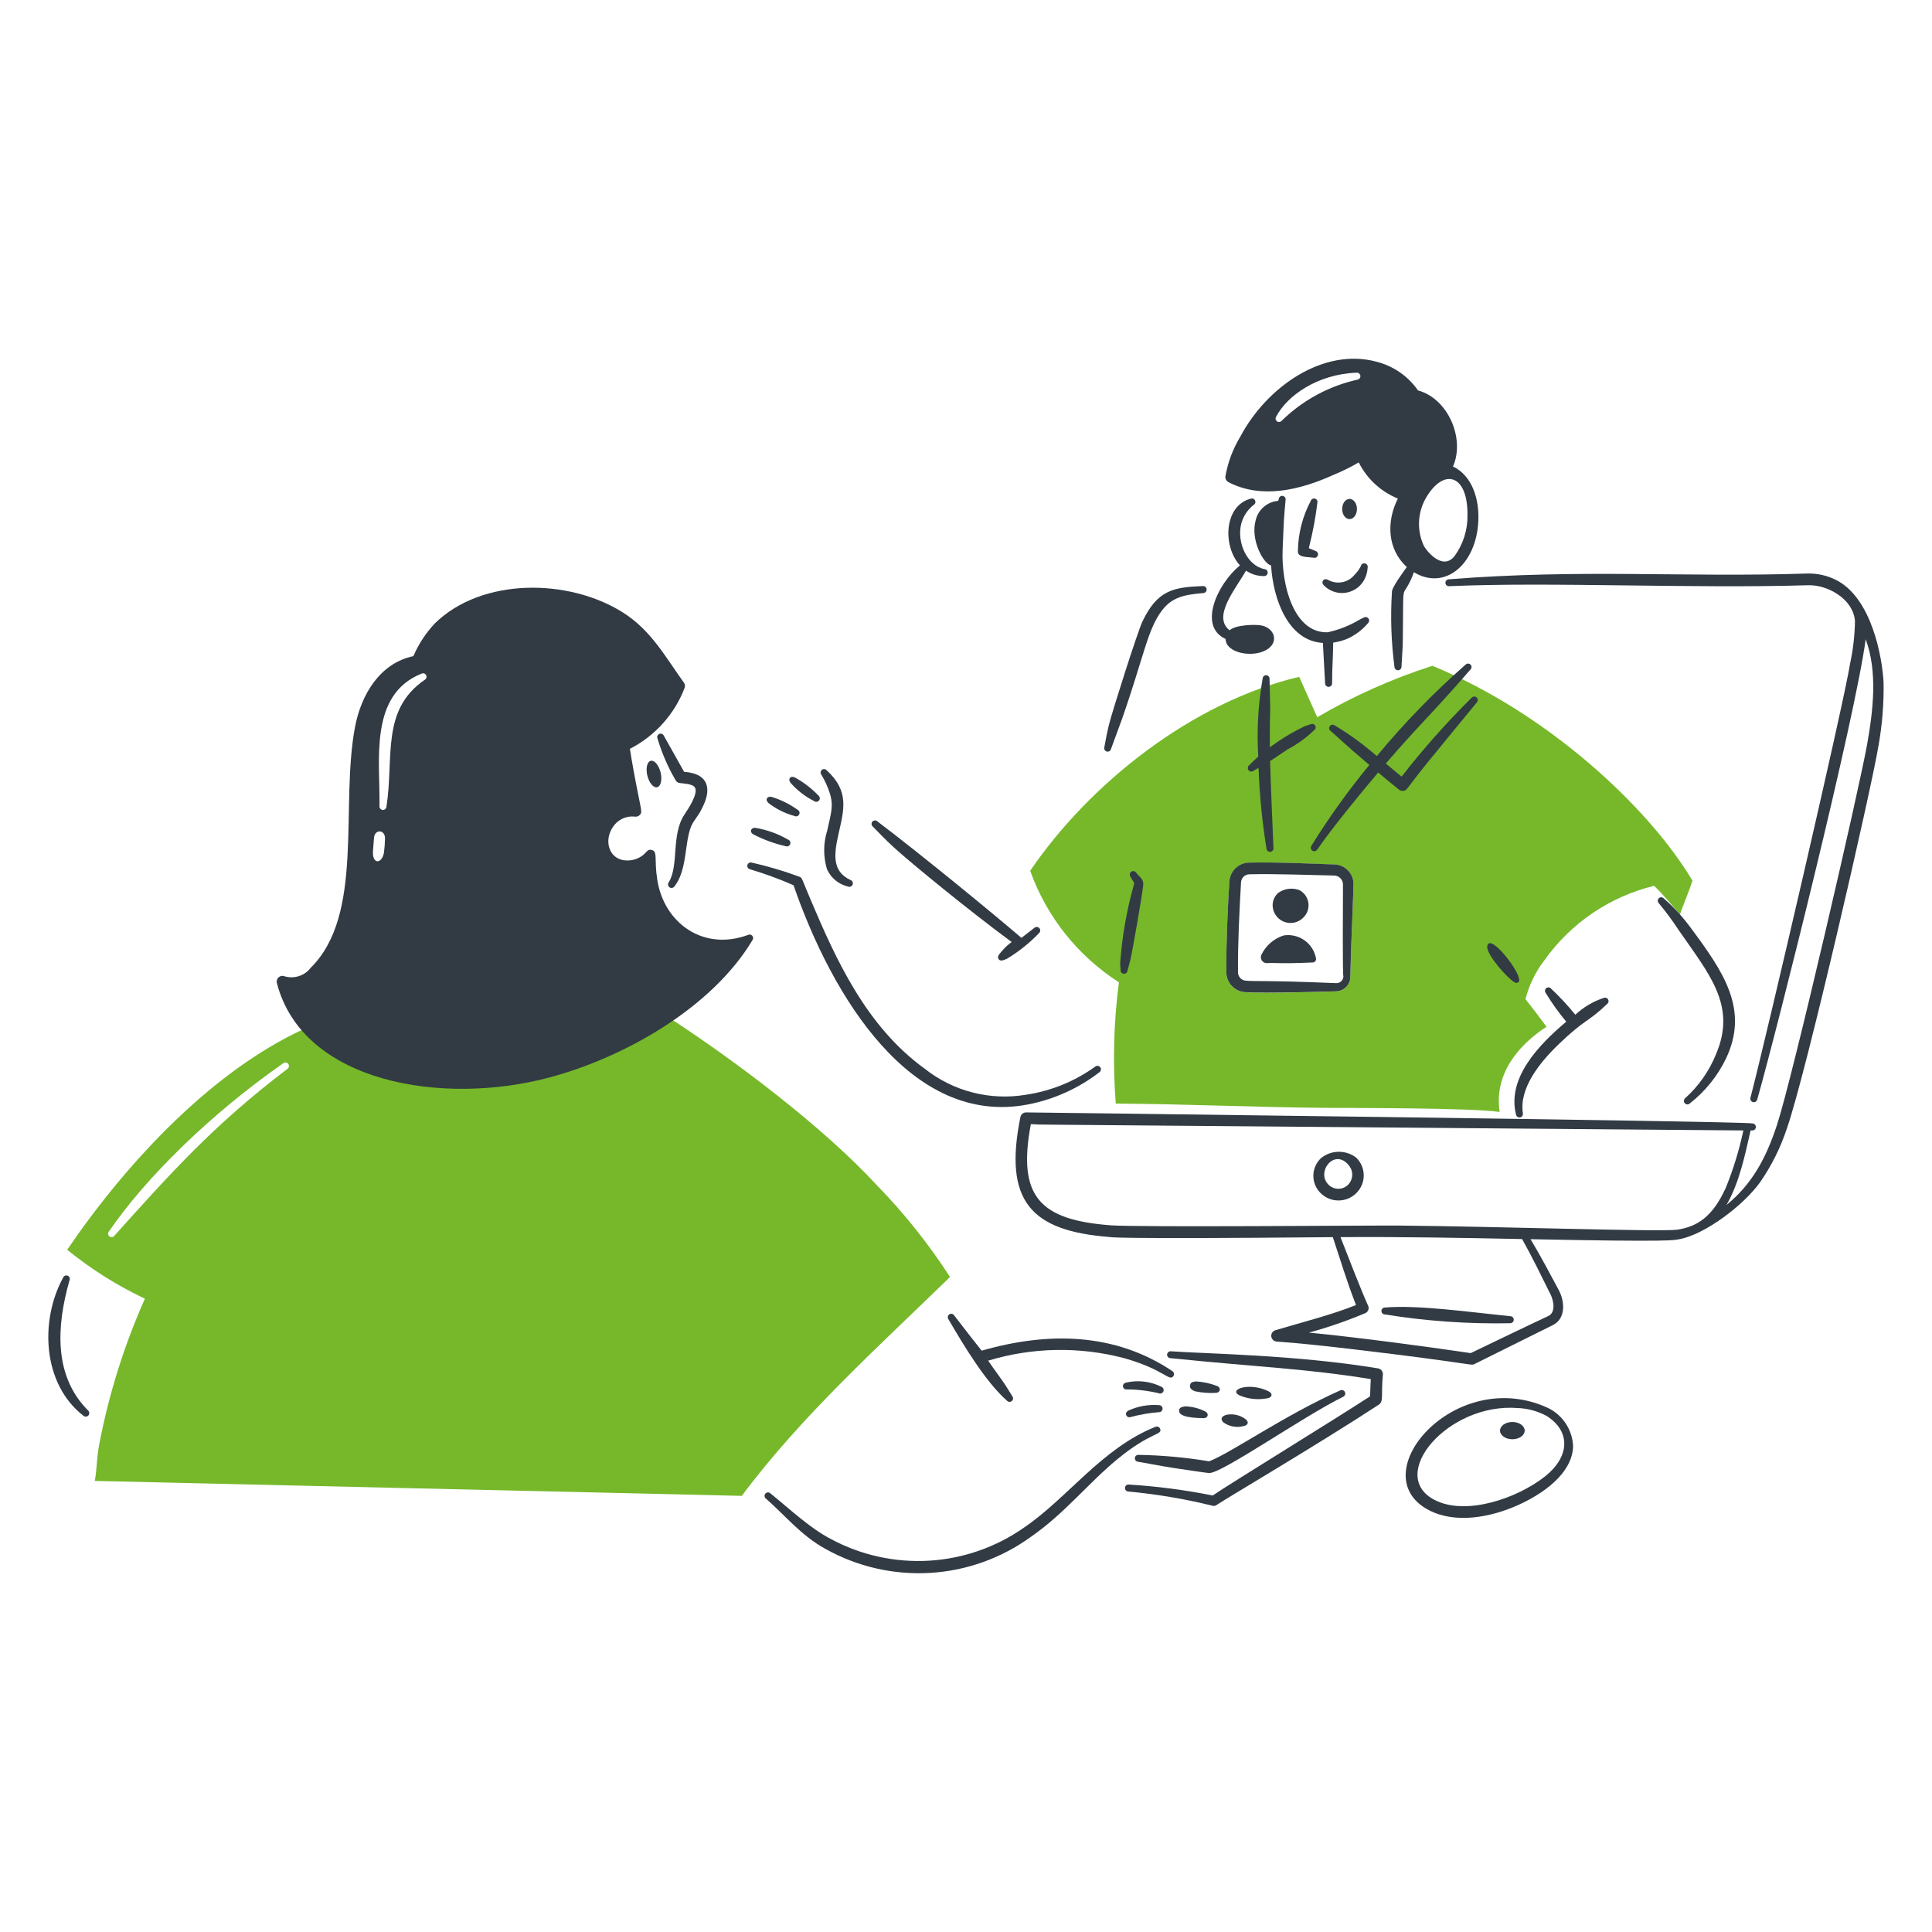 <svg width="128" height="128" viewBox="0 0 128 128" fill="none" xmlns="http://www.w3.org/2000/svg">
<path d="M94.9 44.111C92.24 44.965 89.681 46.107 87.27 47.517C86.871 46.625 86.473 45.733 86.075 44.842C79.058 46.49 72.231 51.844 68.252 57.692C69.341 60.737 71.408 63.335 74.131 65.079C73.783 67.743 73.713 70.437 73.923 73.116C78.54 73.142 83.154 73.358 87.771 73.398C89.237 73.411 97.488 73.388 99.355 73.671C98.971 71.096 100.66 69.203 102.461 68.024C102.008 67.405 101.545 66.797 101.067 66.197C101.31 65.25 101.744 64.363 102.343 63.591C104.092 61.141 106.663 59.401 109.588 58.688C110.205 59.275 110.745 59.944 111.3 60.59C111.561 59.839 111.881 59.105 112.132 58.349C109.243 53.495 102.551 47.254 94.9 44.111ZM89.676 58.61C89.616 60.535 89.497 62.927 89.463 64.69C89.468 64.818 89.446 64.945 89.401 65.065C89.355 65.184 89.286 65.293 89.197 65.386C89.109 65.478 89.003 65.552 88.885 65.603C88.768 65.654 88.642 65.681 88.514 65.682C88.312 65.688 83.697 65.834 82.457 65.735C82.127 65.706 81.82 65.555 81.597 65.311C81.373 65.067 81.249 64.748 81.249 64.417C81.236 62.385 81.328 60.435 81.449 58.412C81.468 58.076 81.613 57.76 81.856 57.527C82.098 57.293 82.42 57.16 82.756 57.154C84.752 57.117 86.45 57.21 88.411 57.278C88.755 57.288 89.081 57.434 89.318 57.683C89.555 57.933 89.683 58.266 89.676 58.61Z" fill="#76B82A"/>
<path d="M87.701 38.776C87.877 38.958 88.091 39.098 88.328 39.185C88.565 39.273 88.819 39.306 89.07 39.282C89.322 39.257 89.565 39.177 89.781 39.046C89.997 38.915 90.181 38.737 90.319 38.526C90.492 38.251 90.592 37.936 90.608 37.612C90.616 37.581 90.618 37.55 90.613 37.519C90.608 37.489 90.597 37.459 90.581 37.433C90.565 37.406 90.543 37.383 90.518 37.365C90.492 37.347 90.464 37.335 90.433 37.328C90.403 37.322 90.371 37.321 90.341 37.327C90.31 37.333 90.281 37.344 90.255 37.362C90.23 37.379 90.207 37.401 90.19 37.427C90.173 37.453 90.162 37.482 90.156 37.513C90.052 37.72 89.915 37.908 89.75 38.072C89.545 38.331 89.253 38.509 88.928 38.571C88.603 38.634 88.266 38.578 87.979 38.414C87.704 38.266 87.488 38.556 87.701 38.776Z" fill="#323B44"/>
<path d="M86.716 36.321C86.864 36.382 87.012 36.436 87.154 36.501C87.214 36.518 87.264 36.558 87.294 36.612C87.324 36.666 87.331 36.73 87.314 36.789C87.297 36.849 87.257 36.899 87.203 36.929C87.149 36.959 87.086 36.966 87.026 36.949C86.575 36.889 85.934 36.942 85.99 36.474C86.011 35.321 86.305 34.189 86.848 33.171C86.869 33.116 86.911 33.072 86.964 33.047C87.018 33.022 87.079 33.019 87.135 33.038C87.191 33.058 87.237 33.098 87.263 33.151C87.29 33.204 87.295 33.265 87.278 33.321C87.163 34.271 86.988 35.213 86.755 36.141C86.743 36.2 86.729 36.261 86.716 36.321Z" fill="#323B44"/>
<path d="M88.921 33.723C88.921 33.9 88.973 34.07 89.065 34.196C89.157 34.321 89.281 34.392 89.412 34.392C89.542 34.392 89.666 34.321 89.758 34.196C89.85 34.07 89.902 33.9 89.902 33.723C89.902 33.545 89.85 33.375 89.758 33.25C89.666 33.124 89.542 33.054 89.412 33.054C89.281 33.054 89.157 33.124 89.065 33.25C88.973 33.375 88.921 33.545 88.921 33.723Z" fill="#323B44"/>
<path d="M86.09 58.973C85.861 58.887 85.615 58.858 85.373 58.888C85.13 58.918 84.899 59.007 84.699 59.147C84.583 59.245 84.489 59.367 84.423 59.504C84.356 59.641 84.32 59.79 84.315 59.943C84.31 60.18 84.377 60.413 84.507 60.612C84.636 60.811 84.823 60.966 85.041 61.058C85.26 61.15 85.502 61.174 85.734 61.127C85.967 61.08 86.18 60.964 86.346 60.795C86.476 60.67 86.574 60.517 86.633 60.347C86.691 60.178 86.709 59.996 86.684 59.818C86.659 59.64 86.592 59.471 86.489 59.324C86.385 59.177 86.249 59.057 86.09 58.973Z" fill="#323B44"/>
<path d="M87.182 63.465C87.088 62.99 86.814 62.57 86.417 62.292C86.02 62.014 85.531 61.9 85.052 61.974C84.738 62.073 84.447 62.234 84.196 62.447C83.945 62.66 83.74 62.921 83.591 63.215C83.554 63.276 83.534 63.345 83.534 63.416C83.533 63.486 83.552 63.556 83.588 63.617C83.623 63.678 83.675 63.728 83.737 63.762C83.799 63.796 83.869 63.812 83.94 63.809C84.673 63.773 84.708 63.866 86.948 63.766C86.986 63.769 87.023 63.762 87.058 63.747C87.092 63.731 87.122 63.708 87.146 63.678C87.169 63.648 87.184 63.613 87.191 63.576C87.197 63.539 87.194 63.501 87.182 63.465Z" fill="#323B44"/>
<path d="M73.605 49.628C73.756 49.196 74.135 48.21 74.34 47.624C75.799 43.455 76.026 41.689 76.99 40.437C77.676 39.546 78.468 39.403 79.734 39.29C79.794 39.284 79.849 39.255 79.888 39.209C79.927 39.163 79.947 39.104 79.943 39.043C79.939 38.983 79.911 38.927 79.867 38.886C79.822 38.846 79.763 38.825 79.703 38.827C77.783 38.908 76.695 39.06 75.689 41.177C75.365 41.859 73.665 47.206 73.468 48.025C73.348 48.519 73.253 49.013 73.164 49.512C73.148 49.571 73.157 49.633 73.187 49.685C73.218 49.737 73.268 49.775 73.326 49.791C73.385 49.806 73.447 49.798 73.499 49.767C73.551 49.737 73.589 49.687 73.605 49.628Z" fill="#323B44"/>
<path d="M100.061 64.865C100.265 65.034 100.426 65.21 100.604 65.066C100.982 64.755 99.063 62.209 98.631 62.51C98.138 62.848 99.596 64.477 100.061 64.865Z" fill="#323B44"/>
<path d="M106.236 66.12C105.541 66.352 104.904 66.73 104.369 67.229C103.874 66.617 103.338 66.04 102.764 65.501C102.726 65.454 102.671 65.424 102.611 65.417C102.551 65.41 102.491 65.428 102.444 65.466C102.396 65.504 102.366 65.559 102.36 65.619C102.353 65.679 102.371 65.739 102.408 65.786C102.813 66.454 103.267 67.089 103.768 67.688C101.88 69.284 99.842 71.443 100.44 73.852C100.453 73.912 100.489 73.965 100.541 73.999C100.592 74.032 100.655 74.044 100.716 74.031C100.776 74.018 100.829 73.982 100.862 73.93C100.896 73.878 100.907 73.815 100.894 73.755C100.638 72.087 102.027 70.38 103.243 69.207C105.041 67.469 105.163 67.777 106.484 66.509C106.528 66.473 106.558 66.422 106.567 66.366C106.576 66.309 106.564 66.252 106.533 66.204C106.503 66.156 106.455 66.12 106.4 66.105C106.346 66.09 106.287 66.095 106.236 66.12Z" fill="#323B44"/>
<path d="M109.892 59.832C110.354 60.385 110.783 60.964 111.179 61.567C113.179 64.476 115.086 66.575 113.696 69.83C113.245 70.954 112.54 71.959 111.638 72.766C111.615 72.787 111.597 72.811 111.584 72.839C111.571 72.867 111.563 72.896 111.562 72.927C111.561 72.957 111.565 72.988 111.575 73.016C111.586 73.045 111.602 73.071 111.622 73.094C111.643 73.116 111.667 73.135 111.695 73.148C111.723 73.16 111.752 73.168 111.783 73.169C111.813 73.171 111.844 73.166 111.872 73.156C111.901 73.146 111.927 73.13 111.95 73.109C112.97 72.313 113.792 71.293 114.354 70.127C115.896 66.876 114.189 64.399 112.041 61.505C111.509 60.773 110.896 60.103 110.214 59.508C110.171 59.468 110.113 59.446 110.054 59.448C109.995 59.449 109.939 59.473 109.897 59.515C109.856 59.557 109.832 59.613 109.831 59.672C109.83 59.731 109.852 59.788 109.892 59.832Z" fill="#323B44"/>
<path d="M74.697 64.308C74.756 64.082 74.825 63.868 74.88 63.641C75.023 63.053 75.654 59.417 75.74 58.675C75.792 58.227 75.47 58.092 75.284 57.829C75.269 57.803 75.248 57.78 75.224 57.761C75.2 57.742 75.172 57.729 75.143 57.721C75.114 57.713 75.083 57.711 75.053 57.715C75.023 57.719 74.993 57.729 74.967 57.744C74.941 57.759 74.918 57.779 74.899 57.804C74.88 57.828 74.867 57.855 74.859 57.885C74.851 57.914 74.849 57.945 74.853 57.975C74.857 58.005 74.867 58.034 74.882 58.061C74.97 58.257 75.167 58.459 75.138 58.558C74.649 60.276 74.339 62.041 74.213 63.823C74.218 63.972 74.229 64.115 74.241 64.264C74.235 64.325 74.253 64.385 74.292 64.432C74.331 64.479 74.386 64.508 74.447 64.514C74.508 64.52 74.568 64.501 74.615 64.463C74.662 64.424 74.691 64.368 74.697 64.308Z" fill="#323B44"/>
<path d="M97.503 46.223C95.844 47.864 94.293 49.612 92.859 51.453C92.508 51.168 92.161 50.877 91.813 50.587C94.073 47.963 94.656 47.537 97.439 44.338C97.476 44.294 97.495 44.238 97.492 44.181C97.489 44.124 97.465 44.07 97.424 44.029C97.383 43.989 97.329 43.966 97.272 43.964C97.215 43.962 97.159 43.981 97.115 44.018C94.99 45.882 93.018 47.913 91.218 50.093C90.348 49.333 89.413 48.651 88.422 48.056C88.374 48.021 88.313 48.006 88.253 48.015C88.193 48.024 88.139 48.057 88.104 48.106C88.068 48.154 88.053 48.215 88.062 48.275C88.072 48.335 88.104 48.389 88.153 48.424C88.822 48.997 88.853 49.095 90.721 50.682C89.318 52.384 88.032 54.178 86.872 56.053C86.844 56.104 86.836 56.163 86.85 56.22C86.864 56.276 86.898 56.325 86.947 56.357C86.995 56.389 87.053 56.402 87.11 56.393C87.168 56.384 87.219 56.354 87.256 56.309C88.316 54.769 90.213 52.475 91.308 51.18C91.763 51.564 92.221 51.942 92.682 52.314C92.723 52.346 92.77 52.371 92.82 52.385C92.87 52.399 92.923 52.403 92.975 52.396C93.238 52.362 93.092 52.36 94.584 50.512C94.636 50.448 97.642 46.769 97.845 46.537C97.887 46.492 97.909 46.432 97.906 46.37C97.903 46.308 97.876 46.25 97.831 46.209C97.786 46.167 97.725 46.145 97.664 46.148C97.602 46.15 97.544 46.177 97.503 46.223Z" fill="#323B44"/>
<path d="M86.825 47.989C86.703 48.027 86.588 48.06 86.465 48.104C85.643 48.494 84.862 48.965 84.134 49.512C84.109 46.339 84.207 48.325 84.11 44.973C84.113 44.914 84.092 44.855 84.052 44.811C84.013 44.767 83.958 44.74 83.898 44.736C83.839 44.731 83.781 44.751 83.735 44.789C83.69 44.827 83.661 44.882 83.656 44.941C83.355 46.651 83.257 48.391 83.362 50.125C83.076 50.381 82.941 50.519 82.752 50.707C82.706 50.745 82.677 50.8 82.671 50.859C82.664 50.919 82.681 50.978 82.718 51.026C82.754 51.073 82.807 51.105 82.866 51.114C82.925 51.123 82.986 51.109 83.035 51.075C83.15 51.007 83.266 50.941 83.382 50.876C83.447 52.67 83.623 54.458 83.909 56.23C83.916 56.292 83.946 56.348 83.994 56.386C84.042 56.425 84.103 56.443 84.164 56.436C84.225 56.429 84.281 56.399 84.32 56.351C84.359 56.303 84.376 56.242 84.37 56.181C84.37 56.117 84.165 51.419 84.147 50.421C84.561 50.154 84.924 49.904 85.329 49.637C85.959 49.303 86.539 48.882 87.052 48.387C87.105 48.356 87.143 48.307 87.159 48.248C87.175 48.19 87.167 48.127 87.137 48.074C87.107 48.022 87.057 47.983 86.999 47.967C86.94 47.951 86.877 47.959 86.825 47.989Z" fill="#323B44"/>
<path d="M54.42 51.328C54.654 51.718 54.842 52.134 54.98 52.568C55.239 53.403 55.054 53.884 54.809 55.015C54.541 55.855 54.536 56.757 54.794 57.6C54.924 57.884 55.118 58.134 55.361 58.332C55.603 58.529 55.887 58.669 56.192 58.74C56.25 58.761 56.313 58.759 56.369 58.733C56.425 58.707 56.469 58.66 56.49 58.603C56.511 58.545 56.509 58.481 56.483 58.425C56.457 58.369 56.41 58.326 56.353 58.305C55.087 57.722 55.258 56.557 55.569 55.184C55.919 53.633 56.273 52.41 54.772 51.036C54.753 51.013 54.73 50.994 54.703 50.98C54.677 50.966 54.648 50.957 54.618 50.954C54.588 50.951 54.557 50.955 54.529 50.963C54.5 50.972 54.473 50.987 54.45 51.006C54.427 51.025 54.408 51.048 54.394 51.075C54.38 51.102 54.371 51.131 54.368 51.161C54.365 51.191 54.368 51.221 54.377 51.249C54.386 51.278 54.401 51.305 54.42 51.328Z" fill="#323B44"/>
<path d="M52.574 58.65C51.63 58.235 50.66 57.879 49.671 57.586C49.614 57.568 49.567 57.53 49.539 57.478C49.51 57.426 49.503 57.366 49.518 57.309C49.533 57.252 49.57 57.203 49.621 57.172C49.671 57.142 49.731 57.132 49.789 57.145C50.87 57.388 51.933 57.704 52.972 58.09C53.157 58.163 53.1 58.178 53.66 59.498C55.399 63.611 57.392 68.003 61.269 70.808C62.204 71.548 63.284 72.084 64.439 72.38C65.594 72.676 66.799 72.727 67.975 72.529C69.632 72.282 71.206 71.643 72.565 70.663C72.614 70.625 72.675 70.608 72.736 70.615C72.797 70.622 72.853 70.653 72.891 70.701C72.929 70.75 72.947 70.811 72.939 70.872C72.932 70.933 72.901 70.989 72.853 71.027C71.454 72.107 69.822 72.843 68.087 73.177C60.381 74.648 55.135 66.058 52.574 58.65Z" fill="#323B44"/>
<path d="M68.549 61.457L67.672 62.136C66.008 60.705 61.192 56.738 58.115 54.407C58.069 54.37 58.011 54.352 57.952 54.356C57.893 54.361 57.839 54.389 57.8 54.433C57.76 54.477 57.74 54.535 57.742 54.594C57.745 54.653 57.77 54.709 57.813 54.749C58.127 55.069 58.738 55.709 59.247 56.167C60.335 57.157 64.132 60.28 67.025 62.41C66.814 62.563 66.62 62.739 66.448 62.934C66.192 63.226 66.043 63.368 66.161 63.542C66.28 63.715 66.481 63.615 66.702 63.526C67.493 63.053 68.215 62.476 68.85 61.809C68.891 61.767 68.915 61.712 68.917 61.654C68.919 61.596 68.899 61.539 68.861 61.494C68.823 61.45 68.77 61.422 68.713 61.415C68.655 61.408 68.596 61.423 68.549 61.457Z" fill="#323B44"/>
<path d="M49.917 55.283C50.594 55.633 51.314 55.896 52.058 56.064C52.087 56.074 52.117 56.079 52.148 56.077C52.178 56.076 52.208 56.068 52.236 56.055C52.263 56.042 52.288 56.023 52.308 56.001C52.328 55.978 52.344 55.952 52.355 55.923C52.365 55.895 52.369 55.864 52.368 55.834C52.366 55.803 52.359 55.773 52.346 55.746C52.332 55.718 52.314 55.694 52.291 55.673C52.269 55.653 52.242 55.637 52.214 55.627C51.544 55.238 50.809 54.973 50.044 54.846C49.732 54.821 49.64 55.135 49.917 55.283Z" fill="#323B44"/>
<path d="M50.913 53.203C51.423 53.599 52.008 53.89 52.632 54.06C52.66 54.074 52.69 54.083 52.721 54.086C52.753 54.089 52.784 54.085 52.814 54.075C52.844 54.065 52.871 54.049 52.895 54.028C52.919 54.007 52.938 53.982 52.951 53.953C52.964 53.925 52.972 53.894 52.973 53.863C52.974 53.831 52.969 53.8 52.958 53.771C52.946 53.741 52.929 53.715 52.907 53.692C52.885 53.669 52.859 53.652 52.83 53.64C52.309 53.268 51.731 52.983 51.119 52.796C50.811 52.728 50.674 52.992 50.913 53.203Z" fill="#323B44"/>
<path d="M52.372 51.861C52.812 52.364 53.346 52.777 53.944 53.077C53.968 53.095 53.996 53.108 54.026 53.115C54.055 53.122 54.086 53.124 54.116 53.119C54.146 53.115 54.175 53.104 54.201 53.089C54.227 53.073 54.25 53.052 54.268 53.028C54.286 53.003 54.299 52.975 54.307 52.946C54.314 52.916 54.315 52.885 54.311 52.855C54.306 52.825 54.296 52.796 54.28 52.77C54.264 52.744 54.244 52.721 54.219 52.703C53.763 52.226 53.236 51.822 52.656 51.505C52.368 51.373 52.181 51.608 52.372 51.861Z" fill="#323B44"/>
<path d="M90.358 40.913C90.266 40.961 90.176 41 90.085 41.047C89.429 41.442 88.713 41.727 87.965 41.89C85.704 41.965 84.884 38.716 84.977 36.432C85.066 34.273 85.049 34.485 85.175 33.104C85.181 33.047 85.165 32.989 85.13 32.943C85.095 32.897 85.044 32.866 84.987 32.856C84.93 32.846 84.872 32.858 84.823 32.89C84.775 32.922 84.741 32.971 84.727 33.027C84.704 33.118 84.713 33.155 84.663 33.186C84.314 33.218 83.983 33.359 83.718 33.59C83.454 33.821 83.269 34.13 83.191 34.472C82.824 35.795 83.738 37.383 84.212 37.461C84.35 39.733 85.359 42.469 87.645 42.595L87.791 45.279C87.793 45.34 87.819 45.399 87.863 45.441C87.908 45.484 87.968 45.507 88.029 45.506C88.091 45.504 88.149 45.478 88.192 45.434C88.234 45.389 88.257 45.33 88.256 45.268C88.252 44.232 88.317 43.673 88.328 42.574C88.688 42.527 89.037 42.425 89.366 42.272C89.858 42.032 90.294 41.691 90.646 41.272C90.684 41.231 90.707 41.178 90.709 41.122C90.712 41.066 90.693 41.011 90.658 40.967C90.623 40.923 90.573 40.893 90.518 40.883C90.463 40.873 90.406 40.884 90.358 40.913Z" fill="#323B44"/>
<path d="M83.52 41.429C83.116 41.365 81.875 41.389 81.463 41.758C80.295 40.847 81.868 39.019 82.551 37.806C82.901 38.044 83.315 38.17 83.738 38.166C83.8 38.171 83.86 38.151 83.907 38.111C83.954 38.071 83.983 38.015 83.988 37.953C83.993 37.892 83.973 37.831 83.933 37.785C83.894 37.738 83.837 37.709 83.776 37.704C82.636 37.487 81.914 35.946 82.24 34.681C82.374 34.199 82.657 33.771 83.047 33.458C83.1 33.432 83.141 33.386 83.161 33.33C83.181 33.275 83.179 33.214 83.154 33.16C83.13 33.106 83.086 33.063 83.031 33.041C82.976 33.019 82.915 33.019 82.86 33.041C81.091 33.501 80.983 36.177 82.149 37.457C80.638 38.703 79.36 41.496 81.197 42.331C81.216 43.318 83.142 43.622 84.023 42.979C84.75 42.454 84.385 41.563 83.52 41.429Z" fill="#323B44"/>
<path d="M87.537 76.715C87.376 76.861 87.247 77.039 87.157 77.236C87.067 77.434 87.018 77.648 87.013 77.865C87.008 78.082 87.047 78.299 87.129 78.5C87.21 78.702 87.331 78.885 87.485 79.038C87.64 79.195 87.825 79.32 88.029 79.406C88.234 79.491 88.453 79.535 88.674 79.535C88.895 79.536 89.114 79.493 89.318 79.408C89.523 79.323 89.708 79.199 89.864 79.042C90.021 78.887 90.144 78.703 90.228 78.499C90.312 78.296 90.354 78.078 90.351 77.858C90.349 77.638 90.302 77.421 90.214 77.219C90.126 77.018 89.998 76.836 89.838 76.685C89.505 76.436 89.099 76.303 88.683 76.309C88.266 76.314 87.864 76.457 87.537 76.715ZM89.341 77.182C89.504 77.363 89.592 77.599 89.587 77.843C89.582 78.086 89.485 78.318 89.315 78.493C89.144 78.663 88.913 78.759 88.671 78.76C88.43 78.761 88.198 78.666 88.025 78.497C87.164 77.659 88.399 76.052 89.345 77.184L89.341 77.182Z" fill="#323B44"/>
<path d="M91.742 87.084C94.492 87.528 97.277 87.723 100.062 87.667C100.122 87.666 100.179 87.641 100.221 87.6C100.264 87.557 100.289 87.501 100.29 87.441C100.292 87.381 100.27 87.323 100.23 87.278C100.19 87.234 100.134 87.207 100.075 87.203C97.359 86.931 93.938 86.441 91.763 86.627C91.702 86.624 91.642 86.645 91.598 86.686C91.553 86.727 91.526 86.784 91.523 86.845C91.521 86.906 91.542 86.965 91.583 87.01C91.624 87.055 91.681 87.082 91.742 87.084Z" fill="#323B44"/>
<path d="M45.325 51.136C45.577 51.151 45.826 51.2 46.066 51.279C46.941 51.594 47.026 52.382 46.655 53.242C46.07 54.602 45.772 54.138 45.503 55.967C45.362 56.921 45.271 57.978 44.68 58.73C44.645 58.78 44.591 58.814 44.531 58.825C44.47 58.836 44.408 58.822 44.357 58.787C44.307 58.752 44.273 58.698 44.262 58.637C44.251 58.577 44.265 58.514 44.3 58.464C45.004 57.32 44.443 55.315 45.356 53.95C45.608 53.575 46.261 52.587 46.047 52.186C45.963 52.03 45.714 51.97 45.538 51.939C45.09 51.862 44.893 51.934 44.758 51.687C44.248 50.816 43.846 49.886 43.558 48.919C43.536 48.864 43.536 48.802 43.558 48.747C43.581 48.692 43.623 48.648 43.678 48.624C43.732 48.6 43.794 48.598 43.849 48.619C43.905 48.64 43.951 48.681 43.976 48.735C44.023 48.819 45.271 51.038 45.325 51.136Z" fill="#323B44"/>
<path d="M42.888 51.388C42.945 51.62 43.046 51.831 43.168 51.975C43.29 52.119 43.424 52.184 43.54 52.155C43.657 52.127 43.746 52.008 43.788 51.824C43.83 51.639 43.822 51.406 43.765 51.174C43.708 50.942 43.608 50.731 43.485 50.587C43.363 50.444 43.229 50.379 43.113 50.407C42.997 50.435 42.908 50.555 42.866 50.739C42.824 50.923 42.832 51.157 42.888 51.388Z" fill="#323B44"/>
<path d="M124.793 45.26C124.72 43.596 124.009 39.549 121.581 38.393C121.021 38.123 120.405 37.988 119.784 37.997C111.423 38.268 104.902 37.681 95.967 38.381C95.909 38.388 95.855 38.416 95.817 38.461C95.778 38.506 95.759 38.564 95.763 38.623C95.767 38.682 95.793 38.737 95.836 38.777C95.879 38.817 95.936 38.838 95.995 38.837C102.727 38.539 111.954 39.008 119.807 38.773C121.04 38.735 122.779 39.649 122.897 41.151C122.882 42.09 122.775 43.025 122.577 43.943C122.181 46.503 116.992 68.839 115.969 72.739C115.955 72.797 115.965 72.859 115.995 72.911C116.026 72.963 116.076 73 116.134 73.016C116.192 73.032 116.254 73.025 116.307 72.996C116.36 72.967 116.399 72.918 116.417 72.861C117.825 67.891 122.931 47.475 123.606 42.351C124.406 44.496 124.1 47.087 123.702 49.314C123.169 52.313 118.755 71.418 117.728 74.534C117.001 76.736 116.093 78.438 114.382 79.834C115.23 78.382 115.613 76.519 115.982 74.895H116.099C116.161 74.895 116.22 74.871 116.263 74.827C116.307 74.784 116.331 74.725 116.331 74.663C116.331 74.601 116.307 74.542 116.263 74.499C116.22 74.455 116.161 74.431 116.099 74.431C115.792 74.28 68.052 73.701 67.988 73.7C67.898 73.698 67.81 73.728 67.74 73.785C67.67 73.841 67.622 73.921 67.604 74.01C66.477 79.578 68.295 81.556 73.519 81.955C73.583 81.96 73.391 82.104 88.303 81.965C88.828 83.54 89.202 84.822 89.839 86.463C88.201 87.12 86.255 87.605 84.511 88.127C84.421 88.151 84.344 88.205 84.291 88.281C84.239 88.357 84.216 88.45 84.226 88.541C84.237 88.633 84.279 88.718 84.347 88.78C84.415 88.843 84.502 88.879 84.594 88.883C86.008 88.981 87.873 89.182 89.741 89.403C97.608 90.335 97.441 90.499 97.684 90.373C97.748 90.338 102.8 87.83 102.868 87.798C103.722 87.379 103.709 86.286 103.258 85.443C102.644 84.304 102.084 83.233 101.402 82.1C111.021 82.296 110.913 82.159 111.258 82.1C112.931 81.801 115.504 79.876 116.616 78.319C117.374 77.225 117.97 76.027 118.386 74.763C119.666 71.103 123.949 52.422 124.448 49.448C124.697 48.067 124.813 46.664 124.793 45.26ZM102.713 85.723C102.955 86.205 103.07 86.966 102.578 87.19C101.759 87.568 97.501 89.613 97.437 89.647C94.385 89.195 89.934 88.603 86.721 88.288C87.993 87.942 89.24 87.511 90.455 86.999C90.543 86.961 90.613 86.89 90.649 86.801C90.685 86.712 90.684 86.612 90.647 86.523C90.081 85.253 89.359 83.347 88.811 81.963C92.812 81.935 96.909 82.01 100.843 82.091C101.49 83.236 102.153 84.602 102.71 85.723H102.713ZM111.153 81.467C110.15 81.629 99.287 81.255 92.707 81.197C90.878 81.181 75.4 81.318 73.577 81.179C68.909 80.823 67.385 79.295 68.297 74.479C71.485 74.532 54.949 74.395 115.503 74.895C115.229 76.187 114.842 77.452 114.346 78.675C113.458 80.651 112.421 81.261 111.149 81.467H111.153Z" fill="#323B44"/>
<path d="M10.336 84.676C11.257 83.524 12.562 80.602 12.96 79.853C12.986 79.802 12.992 79.744 12.978 79.689C12.964 79.633 12.93 79.585 12.882 79.554C12.835 79.522 12.777 79.509 12.721 79.517C12.665 79.525 12.613 79.553 12.576 79.597C11.431 81.059 10.539 82.703 9.938 84.461C9.918 84.513 9.917 84.57 9.936 84.623C9.955 84.675 9.993 84.719 10.042 84.745C10.091 84.772 10.148 84.779 10.202 84.766C10.256 84.754 10.304 84.721 10.336 84.676Z" fill="#323B44"/>
<path d="M50.724 99.269C52.013 100.388 53.057 101.726 54.692 102.62C56.799 103.799 59.2 104.35 61.61 104.209C64.02 104.068 66.34 103.24 68.294 101.823C70.52 100.287 72.076 98.284 74.026 96.677C76.251 94.843 77.038 95.094 76.86 94.657C76.837 94.6 76.792 94.554 76.735 94.53C76.678 94.506 76.615 94.506 76.557 94.529C73.017 95.937 70.728 99.244 67.863 101.193C66.008 102.499 63.826 103.263 61.562 103.399C59.297 103.534 57.04 103.036 55.042 101.961C53.659 101.244 52.346 99.995 51.016 98.918C50.969 98.885 50.911 98.87 50.853 98.877C50.796 98.885 50.743 98.913 50.706 98.958C50.669 99.002 50.651 99.059 50.654 99.117C50.657 99.175 50.683 99.229 50.724 99.269Z" fill="#323B44"/>
<path d="M74.632 92.052C75.354 92.053 76.073 92.139 76.774 92.308C76.803 92.32 76.834 92.326 76.865 92.326C76.896 92.326 76.927 92.319 76.956 92.307C76.984 92.294 77.01 92.276 77.031 92.253C77.053 92.231 77.07 92.204 77.08 92.175C77.091 92.145 77.096 92.114 77.095 92.083C77.093 92.052 77.086 92.022 77.072 91.993C77.059 91.965 77.04 91.94 77.016 91.919C76.993 91.899 76.966 91.883 76.936 91.873C76.216 91.516 75.395 91.42 74.611 91.599C74.256 91.695 74.396 92.081 74.632 92.052Z" fill="#323B44"/>
<path d="M74.876 93.892C75.51 93.718 76.16 93.606 76.815 93.558C76.875 93.552 76.93 93.523 76.968 93.477C77.007 93.431 77.026 93.373 77.023 93.313C77.019 93.253 76.993 93.197 76.949 93.156C76.905 93.115 76.847 93.093 76.787 93.094C76.097 93.039 75.404 93.161 74.773 93.447C74.445 93.615 74.639 93.949 74.876 93.892Z" fill="#323B44"/>
<path d="M77.676 90.842C73.861 88.287 69.446 88.218 65.038 89.485C64.727 89.101 63.852 87.983 63.207 87.136C63.173 87.088 63.121 87.055 63.063 87.044C63.005 87.033 62.944 87.046 62.895 87.079C62.846 87.112 62.811 87.162 62.799 87.22C62.786 87.278 62.797 87.339 62.828 87.389C63.788 89.041 65.279 91.537 66.709 92.795C66.749 92.842 66.806 92.871 66.867 92.876C66.928 92.881 66.989 92.861 67.036 92.822C67.083 92.782 67.112 92.725 67.117 92.664C67.122 92.602 67.102 92.542 67.063 92.495C66.912 92.26 66.775 92.019 66.615 91.777C66.339 91.354 65.907 90.788 65.468 90.147C68.4 89.259 71.521 89.202 74.483 89.982C77.153 90.742 77.479 91.569 77.744 91.163C77.776 91.111 77.788 91.049 77.775 90.989C77.763 90.929 77.727 90.876 77.676 90.842Z" fill="#323B44"/>
<path d="M4.185 84.641C2.635 87.461 2.793 91.694 5.538 93.805C5.585 93.842 5.644 93.859 5.703 93.853C5.763 93.848 5.818 93.82 5.857 93.775C5.896 93.73 5.916 93.672 5.914 93.613C5.911 93.553 5.886 93.497 5.844 93.455C3.566 91.185 3.721 87.92 4.607 84.815C4.63 84.76 4.63 84.697 4.607 84.641C4.584 84.585 4.539 84.541 4.483 84.517C4.427 84.494 4.364 84.495 4.309 84.518C4.253 84.541 4.208 84.585 4.185 84.641Z" fill="#323B44"/>
<path d="M104.222 95.852C104.145 97.638 102.233 98.963 100.606 99.702C98.796 100.524 96.455 100.969 94.692 100.065C90.134 97.729 96.404 90.409 102.581 93.291C103.061 93.528 103.468 93.892 103.757 94.343C104.046 94.795 104.207 95.316 104.222 95.852ZM100.539 93.286C95.909 92.929 91.868 97.738 95.046 99.375C97.127 100.449 100.527 99.265 102.355 97.822C103.963 96.553 104.115 94.869 102.483 93.819C101.886 93.492 101.22 93.309 100.539 93.286Z" fill="#323B44"/>
<path d="M99.38 94.782C99.38 94.934 99.466 95.079 99.62 95.187C99.773 95.294 99.981 95.354 100.198 95.354C100.414 95.354 100.622 95.294 100.776 95.187C100.929 95.079 101.015 94.934 101.015 94.782C101.015 94.63 100.929 94.485 100.776 94.377C100.622 94.27 100.414 94.21 100.198 94.21C99.981 94.21 99.773 94.27 99.62 94.377C99.466 94.485 99.38 94.63 99.38 94.782Z" fill="#323B44"/>
<path d="M90.816 91.368C86.352 90.655 83.697 90.606 77.531 89.98C77.471 89.975 77.415 89.946 77.376 89.9C77.337 89.853 77.319 89.794 77.324 89.733C77.329 89.673 77.358 89.617 77.404 89.579C77.45 89.54 77.51 89.521 77.57 89.526C79.947 89.694 85.87 89.76 91.296 90.658C91.394 90.674 91.481 90.727 91.542 90.805C91.602 90.884 91.63 90.983 91.62 91.082C91.492 92.371 91.68 92.845 91.364 93.052C87.474 95.605 81.259 99.266 80.651 99.678C80.606 99.721 80.551 99.75 80.491 99.764C80.431 99.777 80.369 99.773 80.311 99.754C78.479 99.303 76.616 98.99 74.737 98.815C74.707 98.812 74.677 98.802 74.651 98.788C74.624 98.773 74.601 98.753 74.582 98.729C74.563 98.706 74.549 98.678 74.54 98.649C74.532 98.62 74.529 98.589 74.533 98.559C74.536 98.528 74.546 98.499 74.561 98.472C74.575 98.446 74.595 98.422 74.619 98.403C74.643 98.385 74.67 98.37 74.699 98.362C74.729 98.354 74.759 98.351 74.79 98.355C76.656 98.471 78.511 98.713 80.345 99.08C81.551 98.257 88.518 93.985 90.772 92.509C90.787 92.178 90.796 91.672 90.816 91.368Z" fill="#323B44"/>
<path d="M80.111 96.816C81.55 96.263 85.103 93.76 88.806 92.111C88.862 92.088 88.924 92.088 88.979 92.109C89.035 92.131 89.08 92.173 89.105 92.227C89.13 92.281 89.134 92.343 89.115 92.4C89.096 92.456 89.056 92.504 89.003 92.531C86.243 93.894 80.771 97.751 80.071 97.587C80.135 97.614 77.802 97.267 77.737 97.254C76.905 97.126 75.765 96.9 75.387 96.843C75.329 96.836 75.275 96.806 75.238 96.76C75.201 96.715 75.183 96.657 75.188 96.598C75.192 96.54 75.219 96.485 75.263 96.446C75.307 96.407 75.364 96.386 75.423 96.388C76.994 96.415 78.561 96.558 80.111 96.816Z" fill="#323B44"/>
<path d="M79.18 92.178C79.63 92.272 80.091 92.306 80.551 92.28C80.871 92.266 80.916 91.927 80.623 91.821C80.181 91.651 79.716 91.551 79.243 91.523C78.987 91.555 78.877 91.587 78.845 91.771C78.812 91.955 78.905 92.073 79.18 92.178Z" fill="#323B44"/>
<path d="M82.113 92.445C82.701 92.695 83.352 92.762 83.979 92.637C84.303 92.576 84.332 92.317 84.049 92.178C82.766 91.543 81.357 92.063 82.113 92.445Z" fill="#323B44"/>
<path d="M79.728 93.957C80.048 93.965 80.122 93.637 79.834 93.505C79.421 93.298 78.967 93.185 78.505 93.175C78.277 93.226 78.151 93.239 78.121 93.423C78.035 93.917 79.226 93.946 79.728 93.957Z" fill="#323B44"/>
<path d="M81.046 94.232C81.24 94.373 81.464 94.468 81.701 94.51C81.937 94.552 82.18 94.54 82.411 94.476C82.677 94.427 82.768 94.22 82.527 94.028C81.815 93.46 80.554 93.709 81.046 94.232Z" fill="#323B44"/>
<path d="M40.754 89.263C41.47 90.736 42.397 92.097 43.506 93.302C44.536 94.568 45.688 95.729 46.945 96.769C46.99 96.808 47.048 96.828 47.107 96.825C47.166 96.822 47.222 96.796 47.263 96.754C47.304 96.711 47.327 96.654 47.327 96.595C47.328 96.536 47.306 96.479 47.265 96.435C43.478 92.265 43.178 91.561 41.136 89.018C41.101 88.974 41.051 88.944 40.995 88.934C40.939 88.925 40.882 88.936 40.834 88.967C40.786 88.998 40.752 89.045 40.737 89.099C40.722 89.154 40.728 89.212 40.754 89.263Z" fill="#323B44"/>
<path d="M58.107 78.537C54.532 74.659 48.733 70.291 44.302 67.406L20.767 67.896C14.236 70.642 8.316 77.109 4.451 82.801C6.031 84.084 7.76 85.172 9.6 86.042C8.229 89.121 7.216 92.346 6.582 95.656C6.415 96.47 6.424 97.303 6.282 98.115L49.144 99.105C53.136 93.764 58.182 89.237 62.942 84.604C61.535 82.426 59.915 80.394 58.107 78.537ZM19.057 70.805C14.074 74.581 11.15 77.903 7.572 81.877C7.535 81.925 7.48 81.956 7.42 81.963C7.36 81.97 7.299 81.953 7.252 81.916C7.204 81.879 7.173 81.824 7.166 81.764C7.159 81.704 7.175 81.643 7.213 81.596C9.632 78.051 13.941 73.807 18.785 70.431C18.834 70.399 18.895 70.387 18.953 70.398C19.011 70.409 19.063 70.442 19.098 70.489C19.133 70.537 19.148 70.597 19.14 70.655C19.133 70.714 19.103 70.768 19.057 70.805Z" fill="#76B82A"/>
<path d="M49.577 61.935C46.606 63.045 43.997 61.16 43.548 58.297C43.328 56.894 43.588 56.434 43.189 56.313C43.125 56.294 43.057 56.294 42.994 56.315C42.931 56.335 42.875 56.375 42.835 56.428C42.681 56.61 42.489 56.756 42.273 56.856C42.056 56.956 41.82 57.008 41.582 57.008C40.358 57.029 39.964 55.711 40.611 54.784C40.767 54.546 40.986 54.357 41.243 54.236C41.501 54.116 41.786 54.07 42.069 54.103C42.127 54.111 42.187 54.105 42.242 54.086C42.298 54.066 42.348 54.034 42.389 53.991C42.592 53.775 42.473 53.753 41.979 51.064C41.89 50.579 41.806 50.095 41.734 49.61C43.399 48.759 44.69 47.321 45.358 45.574C45.379 45.515 45.385 45.453 45.376 45.391C45.367 45.329 45.344 45.271 45.307 45.221C44.08 43.523 43.157 41.779 41.287 40.59C37.703 38.312 31.929 38.243 28.807 41.304C28.211 41.938 27.73 42.672 27.387 43.471C25.195 43.93 23.927 45.986 23.516 48.188C22.534 53.445 24.147 60.6 20.588 64.115C20.39 64.375 20.117 64.569 19.806 64.67C19.496 64.77 19.161 64.774 18.848 64.68C18.783 64.655 18.712 64.647 18.643 64.66C18.575 64.672 18.511 64.703 18.458 64.749C18.406 64.796 18.367 64.856 18.347 64.923C18.327 64.99 18.326 65.061 18.343 65.128C20.057 71.746 29.328 73.283 36.417 71.381C41.353 70.056 47.162 66.795 49.863 62.269C49.889 62.227 49.901 62.179 49.897 62.13C49.893 62.081 49.874 62.035 49.843 61.997C49.811 61.96 49.768 61.934 49.72 61.923C49.672 61.911 49.622 61.916 49.577 61.935ZM25.436 56.501C25.291 57.269 24.64 57.269 24.713 56.364C24.719 56.288 24.772 55.623 24.777 55.518C24.82 54.928 25.505 54.942 25.508 55.539C25.503 55.861 25.479 56.182 25.436 56.501ZM28.148 45.032C25.222 47.04 26.112 50.141 25.604 53.449C25.599 53.51 25.57 53.567 25.523 53.607C25.476 53.646 25.415 53.666 25.354 53.661C25.292 53.655 25.236 53.626 25.196 53.579C25.156 53.532 25.137 53.471 25.142 53.41C25.197 50.421 24.413 46.029 27.935 44.628C27.988 44.603 28.049 44.6 28.104 44.619C28.16 44.638 28.206 44.677 28.233 44.729C28.26 44.781 28.267 44.841 28.251 44.897C28.235 44.954 28.198 45.002 28.148 45.032Z" fill="#323B44"/>
<path d="M96.265 30.906C97.076 29.063 95.945 26.412 93.946 25.865C93.29 24.924 92.319 24.251 91.208 23.967C87.673 23.007 83.928 25.631 82.184 28.911C81.688 29.727 81.348 30.628 81.184 31.569C81.177 31.645 81.194 31.721 81.23 31.788C81.267 31.854 81.322 31.909 81.39 31.944C83.566 33.075 86.1 32.476 88.335 31.468C88.915 31.23 89.478 30.952 90.02 30.636C90.564 31.723 91.486 32.574 92.613 33.031C91.827 34.588 91.929 36.417 93.206 37.565C92.974 37.89 92.189 38.945 92.219 39.229C92.115 40.885 92.172 42.547 92.388 44.191C92.392 44.251 92.419 44.307 92.463 44.347C92.507 44.387 92.565 44.409 92.625 44.407C92.684 44.406 92.741 44.382 92.784 44.339C92.826 44.297 92.85 44.24 92.852 44.181C92.941 42.57 92.936 43.235 92.95 41.289C92.978 38.554 92.902 39.646 93.481 38.395C93.553 38.237 93.617 38.076 93.673 37.911C95.721 39.151 97.812 37.409 97.944 34.51C98.01 33.088 97.55 31.521 96.265 30.906ZM89.94 25.152C88.042 25.573 86.3 26.518 84.912 27.88C84.874 27.924 84.82 27.952 84.762 27.958C84.703 27.963 84.645 27.947 84.599 27.91C84.553 27.874 84.522 27.822 84.513 27.764C84.505 27.706 84.519 27.647 84.553 27.599C85.274 26.215 87.284 24.791 89.873 24.692C89.933 24.686 89.993 24.703 90.04 24.74C90.088 24.777 90.119 24.831 90.128 24.89C90.136 24.95 90.121 25.01 90.086 25.059C90.051 25.108 89.999 25.141 89.94 25.152ZM97.224 34.112C97.244 35.094 96.941 36.055 96.363 36.848C95.538 37.872 94.435 36.386 94.33 36.157C94.086 35.627 93.979 35.044 94.021 34.462C94.063 33.88 94.251 33.318 94.569 32.829C95.751 30.976 97.251 31.524 97.224 34.112Z" fill="#323B44"/>
<path d="M89.463 64.687C89.496 62.927 89.616 60.535 89.675 58.607C89.684 58.263 89.555 57.929 89.318 57.679C89.081 57.429 88.755 57.283 88.411 57.272C86.449 57.205 84.752 57.112 82.756 57.149C82.419 57.155 82.097 57.288 81.855 57.522C81.613 57.755 81.467 58.071 81.448 58.407C81.328 60.429 81.236 62.38 81.248 64.412C81.248 64.743 81.372 65.062 81.596 65.306C81.819 65.55 82.126 65.701 82.456 65.73C83.696 65.829 88.311 65.683 88.513 65.677C88.641 65.675 88.767 65.649 88.884 65.598C89.001 65.547 89.107 65.474 89.196 65.382C89.284 65.29 89.353 65.181 89.399 65.061C89.445 64.942 89.467 64.815 89.463 64.687ZM89.005 64.687C89.003 64.749 88.989 64.81 88.963 64.866C88.937 64.922 88.901 64.972 88.855 65.014C88.81 65.056 88.756 65.088 88.698 65.109C88.64 65.13 88.579 65.139 88.517 65.135C83.709 64.938 83.269 65.035 82.518 64.97C82.381 64.955 82.254 64.89 82.162 64.786C82.07 64.683 82.019 64.549 82.02 64.411C82.009 62.43 82.109 60.443 82.222 58.454C82.23 58.313 82.291 58.18 82.393 58.081C82.495 57.983 82.63 57.927 82.772 57.924C84.519 57.886 86.51 57.967 88.391 58.006C88.546 58.009 88.695 58.072 88.804 58.183C88.913 58.294 88.975 58.443 88.976 58.598C88.971 59.84 88.941 64.68 89.005 64.69V64.687Z" fill="#323B44"/>
</svg>
